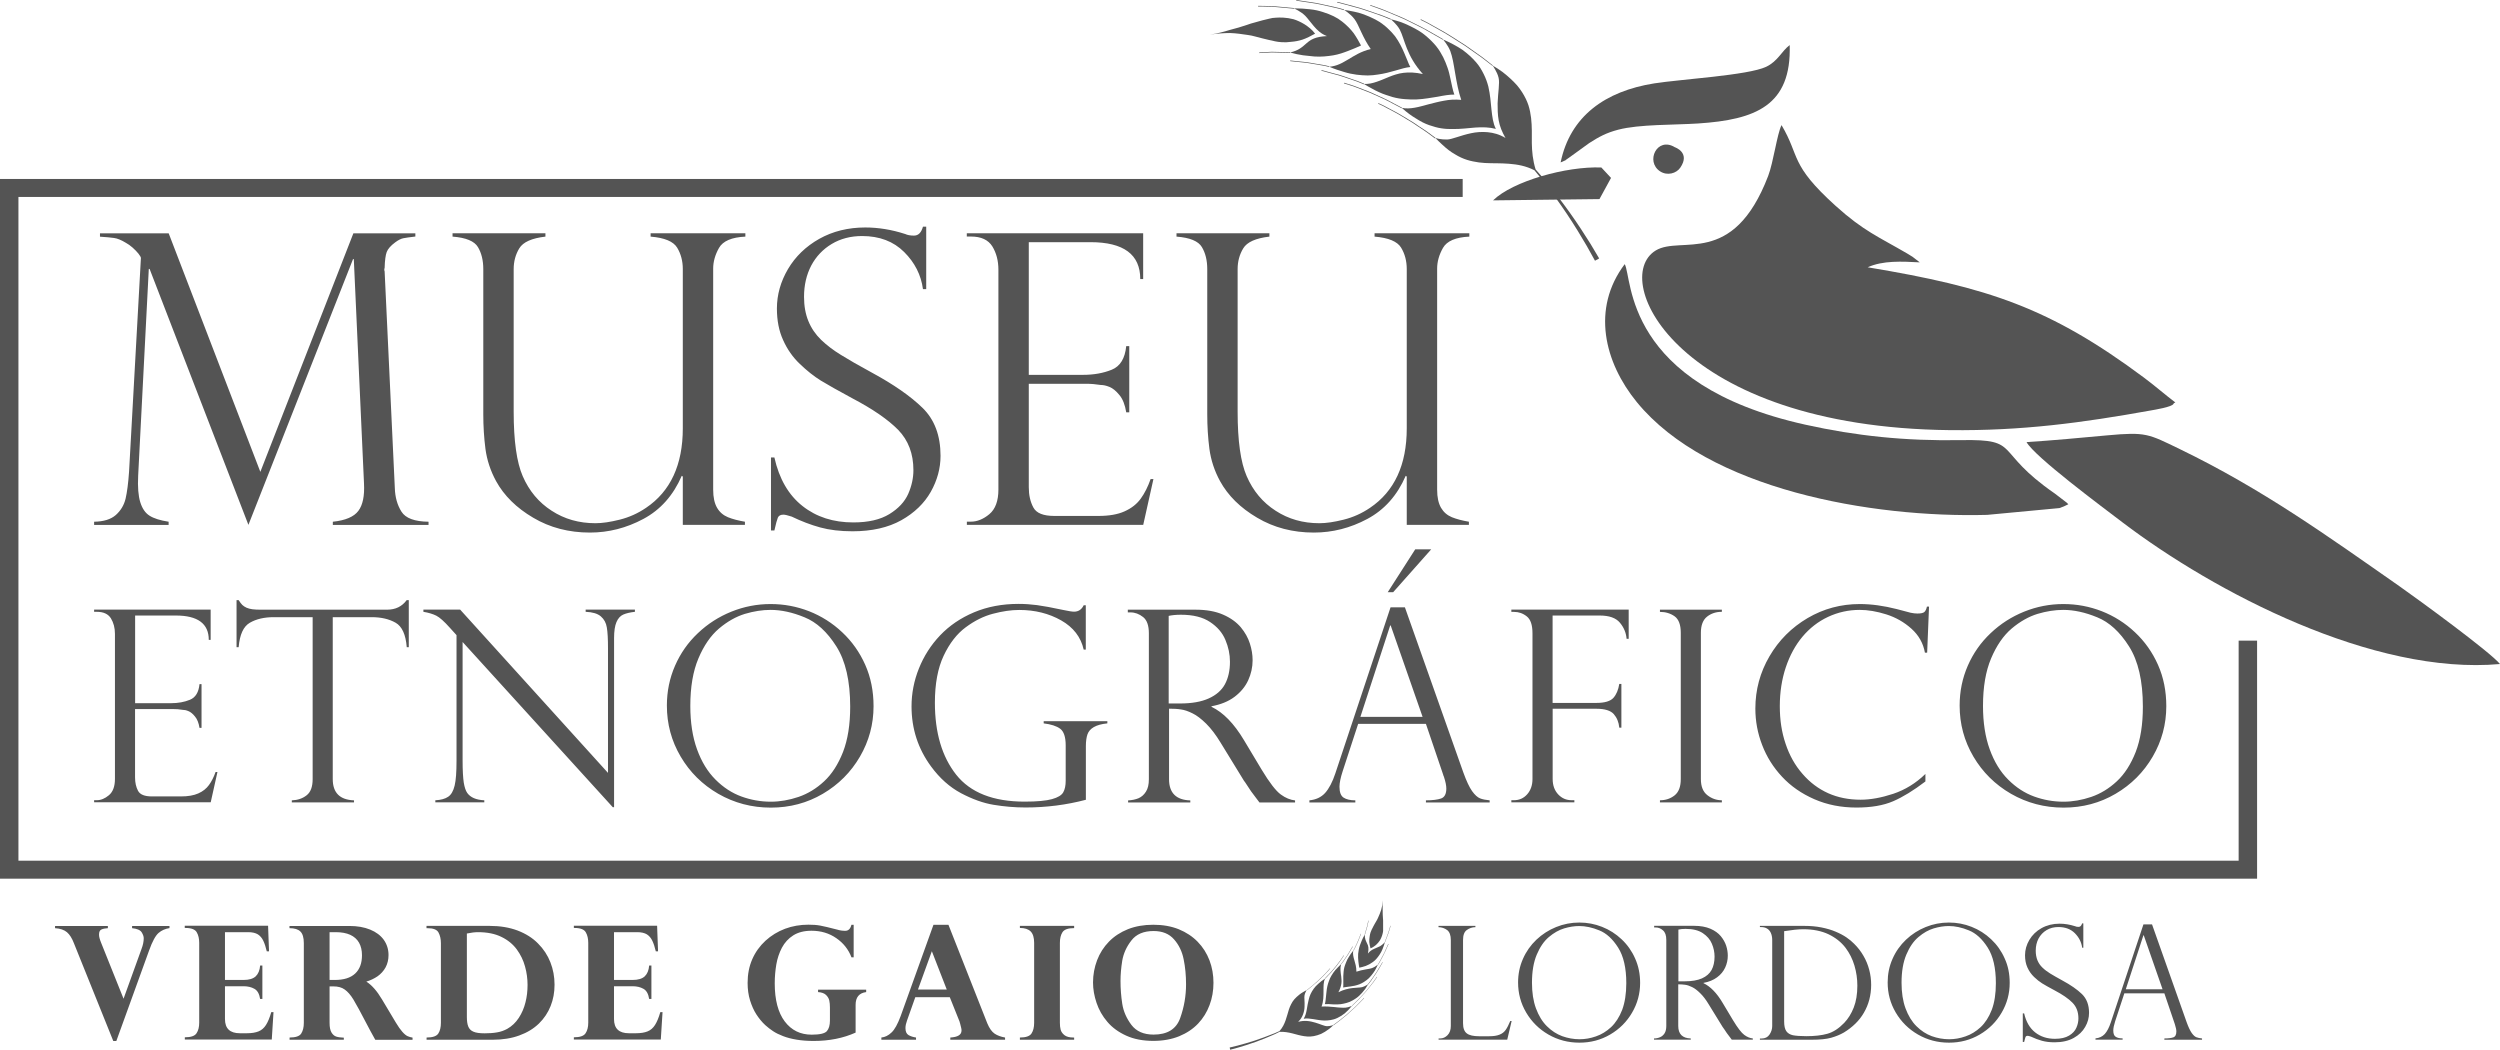 <svg xmlns="http://www.w3.org/2000/svg" width="181" height="76" viewBox="0 0 181 76" fill="none"><g clip-path="url(#clip0_105_2)"><path fill-rule="evenodd" clip-rule="evenodd" d="M0 12.957H105.898V14.259H1.335V62.314H162.078V46.382H163.413V63.616H0V12.957Z" fill="#545454"></path><path d="M103.934 9.983C103.934 9.983 103.687 9.802 103.316 9.528C103.127 9.399 102.902 9.255 102.666 9.095C102.546 9.017 102.425 8.934 102.3 8.847C102.174 8.769 102.043 8.692 101.912 8.614C101.65 8.459 101.394 8.294 101.147 8.16C100.901 8.031 100.666 7.907 100.467 7.798C100.268 7.69 100.105 7.602 99.985 7.55C99.864 7.494 99.796 7.468 99.796 7.468L99.775 7.509C99.775 7.509 99.843 7.54 99.959 7.592C100.079 7.643 100.241 7.731 100.44 7.84C100.639 7.943 100.87 8.067 101.121 8.201C101.367 8.335 101.624 8.501 101.881 8.656C102.012 8.733 102.142 8.811 102.268 8.888C102.394 8.971 102.514 9.053 102.635 9.136C102.87 9.296 103.09 9.446 103.284 9.57C103.651 9.843 103.897 10.024 103.897 10.024L103.934 9.983Z" fill="#545454"></path><path d="M108.081 4.736C108.081 4.736 107.783 4.498 107.327 4.147C107.092 3.982 106.814 3.785 106.521 3.574C106.374 3.47 106.222 3.362 106.065 3.253C105.903 3.15 105.74 3.047 105.578 2.944C105.248 2.737 104.929 2.525 104.609 2.339C104.29 2.159 103.991 1.993 103.735 1.849C103.478 1.704 103.268 1.585 103.111 1.513C102.959 1.436 102.87 1.394 102.87 1.394L102.849 1.436C102.849 1.436 102.939 1.477 103.09 1.554C103.248 1.627 103.462 1.745 103.714 1.89C103.97 2.035 104.264 2.2 104.583 2.381C104.897 2.567 105.222 2.778 105.547 2.985C105.709 3.088 105.871 3.192 106.034 3.295C106.191 3.403 106.343 3.512 106.489 3.615C106.783 3.822 107.06 4.018 107.296 4.183C107.526 4.354 107.71 4.503 107.846 4.607C107.977 4.71 108.055 4.767 108.055 4.767L108.071 4.751C108.071 4.751 108.15 4.86 108.244 5.025C108.338 5.19 108.448 5.407 108.5 5.639C108.59 6.022 108.453 6.703 108.427 7.483C108.427 7.87 108.427 8.299 108.506 8.723C108.584 9.146 108.747 9.564 109.003 9.993L108.757 9.756L108.982 9.988C108.569 9.725 108.123 9.611 107.699 9.57C107.275 9.533 106.877 9.564 106.495 9.647C105.735 9.807 105.122 10.091 104.777 10.101C104.567 10.107 104.353 10.086 104.19 10.055C104.028 10.024 103.923 9.993 103.923 9.993C104.091 10.174 104.264 10.324 104.421 10.473C104.578 10.623 104.735 10.752 104.887 10.871C105.039 10.985 105.191 11.088 105.342 11.171C105.489 11.264 105.636 11.341 105.782 11.408C106.07 11.542 106.364 11.63 106.652 11.687C106.935 11.749 107.217 11.785 107.505 11.801C107.793 11.816 108.081 11.821 108.375 11.821C108.668 11.821 108.956 11.837 109.255 11.857C109.852 11.904 110.47 12.007 111.093 12.327C111.093 12.327 111.171 12.42 111.308 12.591C111.376 12.673 111.46 12.777 111.554 12.89C111.648 13.009 111.748 13.143 111.863 13.293C112.318 13.877 112.9 14.677 113.45 15.498C114 16.32 114.508 17.161 114.879 17.802C115.241 18.447 115.477 18.876 115.477 18.876L115.78 18.711C115.78 18.711 115.529 18.287 115.147 17.647C114.754 17.017 114.214 16.18 113.638 15.374C113.062 14.569 112.455 13.784 111.978 13.21C111.863 13.066 111.753 12.937 111.659 12.818C111.559 12.704 111.47 12.606 111.402 12.524C111.261 12.358 111.177 12.265 111.177 12.265C110.972 11.594 110.915 10.974 110.904 10.365V9.451C110.904 9.151 110.883 8.852 110.852 8.547C110.815 8.242 110.758 7.932 110.658 7.617C110.553 7.308 110.407 6.998 110.197 6.672C110.093 6.512 109.977 6.347 109.841 6.187C109.7 6.027 109.543 5.867 109.37 5.707C109.197 5.546 109.003 5.381 108.789 5.216C108.574 5.051 108.328 4.901 108.061 4.741H108.081V4.736Z" fill="#545454"></path><path d="M108.301 9.332C108.092 8.924 108.04 8.444 107.982 7.933C107.93 7.421 107.893 6.858 107.757 6.27C107.683 5.98 107.579 5.686 107.432 5.387C107.359 5.237 107.275 5.087 107.181 4.932C107.086 4.777 106.976 4.627 106.846 4.483C106.589 4.188 106.275 3.899 105.892 3.615C105.494 3.347 105.023 3.094 104.473 2.856C104.473 2.856 104.834 3.264 105.002 3.698C105.075 3.889 105.138 4.137 105.196 4.41C105.253 4.689 105.301 5.004 105.358 5.33C105.468 5.98 105.594 6.652 105.793 7.23C105.573 7.21 105.363 7.21 105.154 7.215C104.944 7.225 104.74 7.256 104.546 7.292C104.154 7.359 103.782 7.463 103.431 7.55C103.085 7.638 102.739 7.747 102.42 7.798C102.095 7.855 101.792 7.871 101.488 7.809C101.849 8.139 102.195 8.387 102.525 8.583C102.849 8.795 103.158 8.95 103.467 9.058C103.625 9.11 103.771 9.157 103.918 9.198C104.065 9.239 104.211 9.27 104.353 9.291C104.641 9.337 104.923 9.348 105.206 9.342C105.756 9.348 106.29 9.275 106.814 9.234C107.338 9.198 107.825 9.208 108.301 9.332Z" fill="#545454"></path><path d="M101.503 7.798C101.503 7.798 101.247 7.664 100.865 7.463C100.77 7.411 100.666 7.359 100.556 7.297C100.446 7.241 100.33 7.179 100.21 7.127C99.964 7.013 99.707 6.894 99.445 6.776C99.189 6.647 98.916 6.564 98.67 6.461C98.419 6.368 98.194 6.27 97.989 6.202C97.586 6.073 97.319 5.991 97.319 5.991L97.303 6.037C97.303 6.037 97.57 6.125 97.974 6.249C98.173 6.316 98.403 6.414 98.649 6.507C98.895 6.61 99.168 6.693 99.424 6.822C99.686 6.941 99.943 7.06 100.189 7.168C100.309 7.22 100.43 7.282 100.535 7.339C100.645 7.395 100.749 7.452 100.844 7.504C101.226 7.705 101.483 7.84 101.483 7.84L101.503 7.798Z" fill="#545454"></path><path d="M104.489 2.841C104.489 2.841 104.41 2.794 104.274 2.717C104.138 2.639 103.939 2.525 103.703 2.391C103.583 2.324 103.457 2.252 103.321 2.174C103.185 2.097 103.043 2.019 102.891 1.942C102.588 1.792 102.258 1.627 101.933 1.467C101.613 1.296 101.268 1.167 100.954 1.033C100.634 0.904 100.346 0.77 100.084 0.671C99.566 0.486 99.215 0.362 99.215 0.362L99.199 0.403C99.199 0.403 99.545 0.527 100.063 0.713C100.32 0.806 100.613 0.94 100.927 1.069C101.242 1.209 101.587 1.338 101.907 1.503C102.231 1.663 102.556 1.823 102.86 1.978C103.012 2.05 103.158 2.133 103.289 2.21C103.426 2.288 103.551 2.36 103.672 2.427C104.143 2.696 104.452 2.871 104.452 2.871L104.489 2.841Z" fill="#545454"></path><path d="M105.295 6.848C105.175 6.528 105.107 6.12 105.002 5.655C104.95 5.423 104.897 5.17 104.808 4.922C104.724 4.674 104.62 4.416 104.489 4.147C104.353 3.884 104.195 3.61 103.986 3.352C103.776 3.093 103.52 2.84 103.221 2.587C102.923 2.329 102.556 2.117 102.137 1.911C101.928 1.808 101.708 1.704 101.467 1.616C101.221 1.534 100.964 1.456 100.692 1.389L100.702 1.369C100.702 1.369 100.467 1.276 100.116 1.131C99.76 1.002 99.272 0.842 98.791 0.677C98.55 0.589 98.303 0.527 98.073 0.465C97.843 0.403 97.628 0.346 97.439 0.294C97.256 0.243 97.099 0.207 96.994 0.176C96.884 0.155 96.821 0.139 96.821 0.139L96.811 0.186C96.811 0.186 96.874 0.196 96.984 0.222C97.094 0.253 97.246 0.289 97.429 0.341C97.612 0.392 97.827 0.449 98.057 0.511C98.288 0.573 98.534 0.635 98.775 0.723C99.257 0.888 99.739 1.043 100.095 1.177C100.446 1.322 100.681 1.415 100.681 1.415L100.692 1.394C100.692 1.394 101.116 1.735 101.341 2.138C101.708 2.846 101.807 4.023 103.017 5.361C102.467 5.237 102.006 5.226 101.613 5.273C101.414 5.294 101.231 5.34 101.058 5.392C100.886 5.443 100.718 5.505 100.566 5.567C100.252 5.691 99.969 5.825 99.681 5.918C99.393 6.017 99.089 6.094 98.749 6.079L98.759 6.058C98.759 6.058 98.571 5.98 98.288 5.867C98 5.763 97.618 5.64 97.235 5.505C97.047 5.433 96.848 5.386 96.664 5.34C96.481 5.288 96.313 5.247 96.167 5.206C96.02 5.164 95.9 5.133 95.816 5.108C95.732 5.092 95.68 5.082 95.68 5.082L95.669 5.128C95.669 5.128 95.716 5.139 95.805 5.154C95.889 5.175 96.01 5.211 96.156 5.252C96.303 5.294 96.471 5.335 96.654 5.386C96.837 5.438 97.031 5.479 97.219 5.552C97.602 5.686 97.984 5.805 98.272 5.913C98.555 6.027 98.743 6.104 98.743 6.104L98.754 6.084C98.948 6.202 99.131 6.311 99.314 6.404C99.492 6.502 99.665 6.6 99.838 6.672C100.178 6.833 100.514 6.925 100.817 7.024C101.126 7.111 101.43 7.158 101.729 7.179C102.022 7.199 102.3 7.215 102.572 7.199C102.844 7.189 103.106 7.153 103.363 7.117C103.619 7.075 103.855 7.044 104.085 7.003C104.531 6.915 104.944 6.843 105.295 6.848Z" fill="#545454"></path><path d="M102.106 4.854C102.027 4.71 101.959 4.545 101.891 4.369C101.818 4.199 101.744 4.018 101.666 3.832C101.503 3.455 101.304 3.037 101.001 2.623C100.844 2.422 100.66 2.226 100.446 2.03C100.336 1.931 100.22 1.833 100.095 1.74C99.969 1.642 99.833 1.549 99.681 1.472C99.382 1.307 99.037 1.152 98.649 1.012C98.455 0.94 98.246 0.888 98.021 0.842C97.796 0.795 97.56 0.749 97.314 0.718C97.314 0.718 97.775 1.002 98.052 1.368C98.225 1.585 98.377 1.942 98.56 2.334C98.743 2.727 98.958 3.145 99.241 3.548C98.513 3.729 98.052 4.039 97.628 4.292C97.523 4.359 97.418 4.416 97.314 4.472C97.209 4.534 97.099 4.591 96.989 4.638C96.764 4.736 96.528 4.808 96.24 4.834C96.429 4.916 96.612 4.984 96.79 5.046C96.968 5.108 97.136 5.149 97.298 5.206C97.623 5.309 97.926 5.371 98.215 5.407C98.361 5.423 98.497 5.438 98.633 5.448C98.77 5.459 98.901 5.464 99.026 5.464C99.283 5.459 99.529 5.438 99.76 5.397C100.22 5.335 100.639 5.221 101.032 5.108C101.226 5.051 101.414 4.994 101.598 4.947C101.765 4.901 101.938 4.87 102.106 4.854Z" fill="#545454"></path><path d="M96.24 4.803C96.24 4.803 96.198 4.793 96.12 4.772C96.041 4.756 95.936 4.72 95.8 4.705C95.533 4.658 95.182 4.601 94.831 4.539C94.658 4.503 94.48 4.488 94.313 4.472C94.145 4.457 93.993 4.441 93.857 4.426C93.59 4.4 93.412 4.379 93.412 4.379V4.426C93.412 4.426 93.59 4.447 93.852 4.472C93.983 4.488 94.14 4.503 94.308 4.519C94.475 4.534 94.653 4.55 94.826 4.586C95.177 4.648 95.528 4.705 95.795 4.751C95.926 4.767 96.036 4.803 96.109 4.818C96.188 4.839 96.23 4.849 96.23 4.849L96.24 4.803Z" fill="#545454"></path><path d="M97.314 0.687C97.314 0.687 97.261 0.671 97.167 0.646C97.073 0.62 96.947 0.573 96.785 0.542C96.46 0.47 96.031 0.377 95.601 0.279C95.386 0.227 95.166 0.196 94.962 0.165C94.758 0.134 94.564 0.103 94.402 0.083C94.072 0.036 93.857 0 93.857 0L93.847 0.046C93.847 0.046 94.067 0.077 94.391 0.129C94.554 0.155 94.747 0.181 94.952 0.212C95.156 0.243 95.376 0.274 95.591 0.325C96.02 0.418 96.45 0.516 96.769 0.589C96.931 0.62 97.057 0.666 97.151 0.692C97.246 0.718 97.298 0.733 97.298 0.733L97.314 0.687Z" fill="#545454"></path><path d="M93.396 3.801C93.737 3.894 94.051 3.961 94.344 4.003C94.491 4.023 94.632 4.034 94.768 4.049C94.904 4.07 95.035 4.08 95.161 4.09C95.669 4.126 96.12 4.07 96.518 4.008C96.921 3.941 97.282 3.811 97.617 3.682C97.947 3.564 98.251 3.419 98.539 3.295C98.393 3.021 98.23 2.727 98.016 2.417C97.796 2.123 97.523 1.839 97.167 1.56C96.811 1.271 96.355 1.054 95.784 0.873C95.643 0.826 95.491 0.785 95.334 0.749C95.177 0.713 95.009 0.692 94.836 0.671C94.486 0.63 94.109 0.604 93.7 0.604V0.584C93.7 0.584 93.05 0.527 92.396 0.465C92.312 0.46 92.234 0.449 92.15 0.444C92.071 0.444 91.987 0.439 91.914 0.439C91.762 0.434 91.615 0.434 91.495 0.429C91.249 0.424 91.081 0.424 91.081 0.424V0.47C91.081 0.47 91.238 0.475 91.485 0.475C91.605 0.475 91.752 0.48 91.904 0.486C91.982 0.486 92.061 0.491 92.139 0.491C92.218 0.496 92.302 0.506 92.385 0.511C93.04 0.568 93.689 0.63 93.689 0.63V0.61C93.689 0.61 94.187 0.826 94.507 1.152C94.679 1.327 94.868 1.606 95.114 1.885C95.355 2.174 95.653 2.458 96.072 2.613C95.219 2.655 94.889 2.872 94.59 3.135C94.297 3.388 94.04 3.657 93.396 3.801V3.78C93.396 3.78 92.836 3.77 92.281 3.755C92.213 3.755 92.139 3.749 92.071 3.749C92.003 3.755 91.935 3.755 91.872 3.76C91.741 3.765 91.621 3.77 91.516 3.78C91.306 3.791 91.17 3.796 91.17 3.796V3.842C91.17 3.842 91.312 3.837 91.521 3.827C91.626 3.822 91.746 3.817 91.877 3.806C91.94 3.801 92.008 3.801 92.076 3.796C92.144 3.796 92.213 3.801 92.286 3.801C92.841 3.811 93.401 3.827 93.401 3.827V3.801H93.396Z" fill="#545454"></path><path d="M95.213 2.438C94.988 2.138 94.727 1.942 94.459 1.766C94.192 1.601 93.92 1.477 93.658 1.394C93.129 1.255 92.658 1.26 92.37 1.281C92.291 1.286 92.213 1.296 92.134 1.301C92.055 1.317 91.972 1.332 91.888 1.353C91.725 1.389 91.553 1.43 91.38 1.477C91.207 1.523 91.029 1.575 90.846 1.627C90.751 1.653 90.662 1.673 90.568 1.704C90.474 1.735 90.379 1.771 90.28 1.802C89.892 1.937 89.479 2.055 89.034 2.169C88.594 2.308 88.117 2.427 87.599 2.51C88.117 2.427 88.609 2.391 89.06 2.391C89.515 2.407 89.94 2.474 90.327 2.53C90.421 2.546 90.521 2.561 90.61 2.577C90.704 2.598 90.793 2.623 90.882 2.644C91.06 2.691 91.233 2.732 91.396 2.778C91.558 2.82 91.715 2.856 91.867 2.892C91.945 2.908 92.019 2.923 92.092 2.938C92.165 2.959 92.239 2.975 92.307 2.99C92.574 3.047 92.998 3.099 93.501 3.026C93.752 3.006 94.025 2.959 94.308 2.866C94.596 2.768 94.904 2.608 95.213 2.438Z" fill="#545454"></path><path fill-rule="evenodd" clip-rule="evenodd" d="M138.992 18.995C137.693 18.928 136.331 18.85 135.221 19.351C143.904 20.797 148.398 22.259 155.217 27.335C156.023 27.934 156.762 28.585 157.495 29.138C157.453 29.174 157.39 29.163 157.364 29.231C157.286 29.463 155.976 29.67 155.725 29.716C150.723 30.615 146.392 31.198 141.171 31.142C121.463 30.925 116.493 20.203 119.871 18.137C121.693 17.022 125.459 19.408 128.015 12.741C128.397 11.744 128.659 9.704 128.983 9.058C130.35 11.357 129.539 11.868 132.911 14.915C134.923 16.728 136.012 17.146 138.081 18.354C138.143 18.39 138.426 18.561 138.468 18.592L138.992 18.995Z" fill="#545454"></path><path fill-rule="evenodd" clip-rule="evenodd" d="M181 48.076C171.83 48.907 160.318 42.87 153.677 37.825C152.164 36.673 147.309 33.068 146.722 32.009C148.644 31.885 150.729 31.689 152.572 31.519C155.385 31.261 155.531 31.41 157.809 32.51C163.822 35.423 168.483 38.785 173.746 42.462C175.082 43.402 180.267 47.182 181 48.076Z" fill="#545454"></path><path fill-rule="evenodd" clip-rule="evenodd" d="M149.749 36.508L149.425 36.663C148.744 36.91 149.561 36.652 149.095 36.786L143.868 37.277C135.483 37.504 123.678 35.438 118.509 29.117C116.147 26.23 115.204 22.341 117.629 19.124C118.205 20.121 117.519 27.821 130.717 30.749C134.378 31.56 137.929 31.937 141.998 31.865C146.403 31.787 144.261 32.624 148.77 35.733L149.634 36.394C149.66 36.415 149.713 36.466 149.749 36.508Z" fill="#545454"></path><path fill-rule="evenodd" clip-rule="evenodd" d="M112.989 11.759C113.68 8.408 116.22 6.6 119.766 6.037C121.662 5.738 126.564 5.454 127.863 4.839C128.722 4.436 128.989 3.698 129.575 3.264C129.706 7.654 127.103 8.666 122.94 8.94C121.222 9.053 118.682 8.991 117.163 9.389C116.278 9.621 115.759 9.911 115.058 10.36L113.623 11.398C113.067 11.765 113.654 11.455 112.989 11.759Z" fill="#545454"></path><path fill-rule="evenodd" clip-rule="evenodd" d="M116.639 12.88L115.801 14.414L108.097 14.507C109.532 13.113 113.397 12.028 115.937 12.126L116.639 12.88Z" fill="#545454"></path><path fill-rule="evenodd" clip-rule="evenodd" d="M121.258 10.659C121.258 10.659 122.411 11.042 121.651 12.142C121.368 12.555 120.714 12.746 120.19 12.405C119.106 11.692 119.975 9.874 121.258 10.659Z" fill="#545454"></path><path d="M155.144 51.164C155.144 49.305 154.808 47.849 154.143 46.8C153.478 45.747 152.708 45.044 151.839 44.693C150.964 44.332 150.147 44.156 149.377 44.156C148.78 44.156 148.162 44.254 147.518 44.445C146.879 44.642 146.256 44.993 145.648 45.504C145.046 46.015 144.549 46.738 144.156 47.668C143.763 48.597 143.569 49.744 143.569 51.113C143.569 52.311 143.732 53.359 144.056 54.253C144.381 55.151 144.826 55.879 145.392 56.442C145.957 57.01 146.586 57.418 147.267 57.666C147.948 57.914 148.66 58.043 149.398 58.043C150.058 58.043 150.729 57.925 151.404 57.697C152.08 57.465 152.698 57.088 153.258 56.566C153.819 56.045 154.274 55.337 154.625 54.444C154.971 53.545 155.144 52.455 155.144 51.164ZM156.84 51.128C156.84 52.435 156.511 53.654 155.856 54.779C155.201 55.905 154.306 56.804 153.169 57.47C152.038 58.136 150.781 58.472 149.404 58.472C148.026 58.472 146.754 58.136 145.596 57.47C144.444 56.804 143.538 55.905 142.873 54.774C142.208 53.643 141.878 52.414 141.878 51.082C141.878 50.054 142.077 49.093 142.469 48.195C142.862 47.296 143.412 46.511 144.124 45.84C144.831 45.168 145.638 44.652 146.544 44.285C147.45 43.919 148.398 43.733 149.383 43.733C150.367 43.733 151.279 43.908 152.174 44.254C153.064 44.605 153.866 45.111 154.568 45.773C155.275 46.434 155.835 47.224 156.238 48.133C156.641 49.042 156.84 50.038 156.84 51.128ZM139.526 47.255H139.364C139.243 46.573 138.919 45.995 138.39 45.52C137.861 45.044 137.253 44.698 136.567 44.481C135.881 44.265 135.237 44.156 134.645 44.156C133.833 44.156 133.069 44.327 132.351 44.662C131.634 44.998 131.021 45.478 130.502 46.093C129.984 46.712 129.581 47.451 129.292 48.313C129.004 49.176 128.858 50.111 128.858 51.123C128.858 52.135 128.994 53.013 129.277 53.85C129.554 54.686 129.963 55.415 130.502 56.029C131.036 56.649 131.66 57.114 132.361 57.429C133.069 57.744 133.849 57.899 134.708 57.899C135.425 57.899 136.216 57.754 137.075 57.47C137.934 57.181 138.709 56.706 139.4 56.034V56.577C138.547 57.227 137.766 57.708 137.059 58.012C136.352 58.317 135.467 58.467 134.409 58.467C133.294 58.467 132.278 58.265 131.356 57.862C130.439 57.46 129.659 56.923 129.025 56.241C128.386 55.559 127.905 54.79 127.58 53.938C127.25 53.085 127.088 52.208 127.088 51.304C127.088 49.945 127.428 48.685 128.109 47.518C128.79 46.351 129.711 45.432 130.869 44.75C132.032 44.068 133.288 43.733 134.65 43.733C135.488 43.733 136.384 43.857 137.332 44.099L138.332 44.363C138.521 44.404 138.688 44.419 138.819 44.419C139.07 44.419 139.238 44.383 139.322 44.311C139.406 44.239 139.468 44.11 139.51 43.919H139.662L139.526 47.255ZM124.663 44.135V44.295C124.238 44.295 123.882 44.414 123.589 44.647C123.296 44.879 123.144 45.267 123.144 45.814V56.406C123.144 56.943 123.301 57.331 123.615 57.573C123.924 57.816 124.28 57.94 124.663 57.94V58.095H120.18V57.94C120.588 57.94 120.944 57.821 121.243 57.584C121.541 57.346 121.688 56.954 121.688 56.406V45.814C121.688 45.236 121.541 44.838 121.243 44.621C120.944 44.409 120.588 44.301 120.18 44.301V44.141H124.663V44.135ZM109.422 44.295V44.135H117.917V46.248H117.765C117.729 45.814 117.566 45.421 117.278 45.081C116.99 44.734 116.503 44.564 115.812 44.564H112.408V50.891H115.581C116.184 50.891 116.592 50.767 116.812 50.524C117.027 50.281 117.168 49.945 117.236 49.517H117.388V52.683H117.236C117.2 52.285 117.063 51.96 116.838 51.701C116.613 51.448 116.194 51.314 115.587 51.314H112.413V56.401C112.413 56.861 112.549 57.233 112.816 57.517C113.083 57.801 113.408 57.935 113.785 57.935H113.984V58.09H109.422V57.935H109.616C109.998 57.935 110.318 57.79 110.569 57.506C110.821 57.222 110.952 56.85 110.952 56.401V45.85C110.952 45.251 110.815 44.843 110.538 44.626C110.26 44.404 109.951 44.301 109.616 44.301H109.422V44.295ZM103.619 39.772L100.865 42.875H100.472L102.462 39.772H103.619ZM98.492 51.903H102.996L100.686 45.282H100.65L98.492 51.903ZM101.713 43.965L105.945 55.926C106.17 56.546 106.379 56.995 106.578 57.274C106.777 57.553 106.971 57.728 107.155 57.801C107.333 57.873 107.568 57.919 107.851 57.945V58.1H103.237V57.945C103.708 57.945 104.075 57.899 104.332 57.811C104.588 57.723 104.714 57.48 104.714 57.088C104.714 56.876 104.656 56.587 104.536 56.225C104.51 56.174 104.494 56.138 104.494 56.112L103.237 52.409H98.33L97.209 55.838C97.057 56.303 96.978 56.685 96.978 56.964C96.978 57.356 97.078 57.62 97.277 57.749C97.476 57.878 97.759 57.945 98.126 57.945V58.1H94.8V57.945C95.271 57.899 95.653 57.723 95.936 57.413C96.219 57.098 96.471 56.623 96.68 55.988L100.676 43.97H101.713V43.965ZM84.619 50.932H85.425C86.273 50.932 86.965 50.813 87.504 50.57C88.044 50.328 88.442 49.987 88.683 49.543C88.924 49.099 89.049 48.551 89.049 47.911C89.049 47.373 88.939 46.847 88.719 46.33C88.505 45.814 88.133 45.38 87.609 45.034C87.085 44.683 86.383 44.507 85.498 44.507C85.142 44.507 84.844 44.538 84.613 44.59V50.932H84.619ZM81.848 44.337H81.654V44.141H86.551C87.337 44.141 88.007 44.259 88.557 44.502C89.102 44.74 89.526 45.05 89.835 45.416C90.139 45.783 90.359 46.175 90.49 46.589C90.621 46.996 90.689 47.399 90.689 47.802C90.689 48.308 90.579 48.794 90.369 49.253C90.154 49.718 89.824 50.116 89.379 50.452C88.934 50.787 88.379 51.009 87.714 51.133V51.175C88.562 51.577 89.343 52.383 90.06 53.581L91.338 55.714C91.914 56.67 92.38 57.269 92.731 57.522C93.077 57.775 93.422 57.914 93.763 57.95V58.1H91.186C91.076 57.961 90.977 57.826 90.882 57.697C90.783 57.568 90.683 57.429 90.573 57.284C90.505 57.191 90.416 57.047 90.29 56.855C90.165 56.659 90.091 56.556 90.065 56.53L88.374 53.772C88.033 53.209 87.688 52.755 87.332 52.399C86.975 52.047 86.645 51.794 86.336 51.645C86.033 51.495 85.755 51.397 85.509 51.366C85.263 51.324 84.975 51.309 84.639 51.309V56.416C84.639 57.408 85.153 57.919 86.179 57.95V58.1H81.675V57.95C81.958 57.935 82.204 57.883 82.424 57.795C82.639 57.702 82.822 57.547 82.964 57.32C83.11 57.098 83.178 56.794 83.178 56.416V45.85C83.178 45.292 83.042 44.9 82.765 44.678C82.477 44.45 82.173 44.337 81.848 44.337ZM78.611 47.033H78.46C78.255 46.124 77.711 45.416 76.826 44.915C75.94 44.414 74.93 44.161 73.793 44.161C73.207 44.161 72.573 44.254 71.892 44.435C71.216 44.611 70.556 44.941 69.918 45.416C69.279 45.886 68.744 46.578 68.32 47.477C67.896 48.376 67.686 49.512 67.686 50.875C67.686 53.049 68.2 54.785 69.226 56.086C70.258 57.387 71.908 58.038 74.186 58.038C75.082 58.038 75.741 57.976 76.166 57.857C76.59 57.739 76.862 57.573 76.977 57.367C77.098 57.155 77.156 56.876 77.156 56.525V53.963C77.156 53.354 77.019 52.956 76.757 52.76C76.49 52.564 76.092 52.435 75.563 52.373V52.213H80.172V52.373C79.748 52.414 79.423 52.507 79.193 52.641C78.957 52.776 78.81 52.951 78.732 53.168C78.659 53.38 78.617 53.669 78.617 54.02V57.904C77.208 58.276 75.747 58.462 74.249 58.462C73.474 58.462 72.709 58.395 71.95 58.27C71.19 58.147 70.405 57.862 69.582 57.429C68.76 56.99 68.037 56.349 67.409 55.492C66.466 54.211 65.995 52.76 65.995 51.144C65.995 50.204 66.173 49.284 66.529 48.396C66.885 47.508 67.393 46.707 68.064 46C68.734 45.297 69.551 44.74 70.52 44.332C71.489 43.924 72.562 43.722 73.741 43.722C74.196 43.722 74.642 43.753 75.076 43.81C75.511 43.867 76.16 43.986 77.03 44.172C77.37 44.244 77.616 44.285 77.763 44.285C78.077 44.285 78.313 44.13 78.46 43.82H78.611V47.033ZM61.554 51.164C61.554 49.305 61.218 47.849 60.553 46.8C59.888 45.747 59.118 45.044 58.249 44.693C57.374 44.332 56.557 44.156 55.787 44.156C55.19 44.156 54.572 44.254 53.928 44.445C53.289 44.642 52.666 44.993 52.059 45.504C51.456 46.015 50.959 46.738 50.566 47.668C50.173 48.597 49.979 49.744 49.979 51.113C49.979 52.311 50.142 53.359 50.466 54.253C50.791 55.151 51.236 55.879 51.802 56.442C52.367 57.01 52.996 57.418 53.677 57.666C54.358 57.914 55.07 58.043 55.808 58.043C56.468 58.043 57.139 57.925 57.814 57.697C58.49 57.465 59.108 57.088 59.668 56.566C60.229 56.045 60.684 55.337 61.035 54.444C61.381 53.545 61.554 52.455 61.554 51.164ZM63.245 51.128C63.245 52.435 62.915 53.654 62.261 54.779C61.606 55.905 60.71 56.804 59.574 57.47C58.443 58.136 57.186 58.472 55.808 58.472C54.431 58.472 53.158 58.136 52.001 57.47C50.849 56.804 49.943 55.905 49.278 54.774C48.612 53.643 48.282 52.414 48.282 51.082C48.282 50.054 48.481 49.093 48.874 48.195C49.267 47.296 49.817 46.511 50.529 45.84C51.236 45.168 52.043 44.652 52.949 44.285C53.855 43.919 54.803 43.733 55.787 43.733C56.772 43.733 57.683 43.908 58.579 44.254C59.469 44.605 60.27 45.111 60.972 45.773C61.679 46.434 62.24 47.224 62.643 48.133C63.046 49.042 63.245 50.038 63.245 51.128ZM45.968 44.135V44.295C45.611 44.337 45.323 44.404 45.119 44.497C44.91 44.59 44.747 44.771 44.632 45.039C44.517 45.308 44.459 45.695 44.459 46.196V58.441H44.365L33.492 46.48V55.069C33.492 55.781 33.524 56.313 33.576 56.659C33.634 57.005 33.718 57.253 33.828 57.408C34.063 57.739 34.477 57.914 35.063 57.94V58.09H31.518V57.94C31.916 57.919 32.225 57.837 32.445 57.687C32.665 57.542 32.822 57.269 32.916 56.876C33.011 56.484 33.052 55.885 33.052 55.089V45.984L32.581 45.463C32.167 44.998 31.832 44.698 31.586 44.574C31.335 44.45 31.026 44.358 30.654 44.295V44.135H33.314L44.019 55.957V46.95C44.019 46.273 43.993 45.767 43.935 45.432C43.883 45.096 43.736 44.828 43.501 44.626C43.27 44.425 42.898 44.316 42.401 44.295V44.135H45.968ZM29.606 46.857H29.449C29.376 45.943 29.109 45.354 28.643 45.086C28.171 44.817 27.595 44.683 26.909 44.683H24.091V56.406C24.091 57.398 24.605 57.909 25.631 57.945V58.095H21.127V57.945C21.551 57.93 21.907 57.811 22.201 57.578C22.494 57.351 22.636 56.959 22.636 56.406V44.683H19.818C19.132 44.683 18.556 44.817 18.09 45.086C17.623 45.354 17.356 45.943 17.278 46.857H17.126V43.449H17.278C17.377 43.609 17.471 43.722 17.545 43.8C17.623 43.872 17.723 43.939 17.843 43.996C17.964 44.048 18.11 44.089 18.268 44.11C18.43 44.13 18.624 44.141 18.854 44.141H28.019C28.632 44.141 29.104 43.913 29.444 43.449H29.596V46.857H29.606ZM6.814 44.295V44.135H15.251V46.325H15.115C15.115 45.153 14.319 44.564 12.732 44.564H9.783V50.911H12.381C12.894 50.911 13.35 50.829 13.753 50.663C14.156 50.498 14.387 50.121 14.444 49.532H14.591V52.698H14.444C14.387 52.337 14.277 52.063 14.114 51.872C13.957 51.675 13.795 51.546 13.638 51.484C13.481 51.417 13.345 51.392 13.219 51.392C12.988 51.35 12.748 51.335 12.496 51.335H9.778V56.287C9.778 56.664 9.851 56.985 9.993 57.253C10.139 57.527 10.469 57.661 10.998 57.661H13.104C13.612 57.661 14.031 57.589 14.355 57.444C14.685 57.3 14.942 57.093 15.13 56.835C15.319 56.577 15.476 56.262 15.607 55.895H15.743L15.256 58.085H6.814V57.935H7.007C7.306 57.935 7.599 57.816 7.887 57.573C8.175 57.331 8.322 56.938 8.322 56.396V45.886C8.322 45.458 8.223 45.086 8.029 44.766C7.83 44.45 7.489 44.295 7.007 44.295H6.814Z" fill="#545454"></path><path d="M106.353 38H101.849V34.504L101.776 34.447C101.158 35.872 100.231 36.91 98.995 37.571C97.759 38.232 96.471 38.558 95.124 38.558C93.6 38.558 92.228 38.201 91.019 37.483C89.803 36.771 88.908 35.883 88.332 34.834C87.923 34.085 87.672 33.311 87.562 32.505C87.457 31.699 87.405 30.858 87.405 29.99V19.48C87.405 18.85 87.274 18.318 87.017 17.89C86.766 17.461 86.148 17.203 85.179 17.131V16.888H91.904V17.131C90.914 17.244 90.285 17.528 90.013 17.977C89.741 18.422 89.604 18.928 89.604 19.48V29.814C89.604 31.921 89.824 33.471 90.259 34.473C90.725 35.547 91.422 36.378 92.354 36.977C93.281 37.582 94.339 37.881 95.522 37.881C96.02 37.881 96.607 37.793 97.282 37.623C97.963 37.453 98.597 37.169 99.189 36.766C100.959 35.573 101.849 33.651 101.849 31.012V19.48C101.849 18.897 101.713 18.38 101.441 17.931C101.168 17.482 100.529 17.213 99.519 17.131V16.888H106.379V17.131C105.39 17.177 104.756 17.451 104.473 17.946C104.19 18.442 104.049 18.943 104.049 19.449V35.454C104.049 36.007 104.143 36.44 104.332 36.766C104.52 37.086 104.782 37.308 105.117 37.447C105.452 37.582 105.861 37.69 106.348 37.773V38H106.353ZM69.996 17.125V16.888H82.765V20.203H82.555C82.555 18.427 81.356 17.533 78.947 17.533H74.484V27.139H78.412C79.188 27.139 79.884 27.015 80.492 26.767C81.104 26.519 81.45 25.951 81.539 25.058H81.759V29.851H81.539C81.45 29.308 81.288 28.885 81.041 28.596C80.801 28.301 80.56 28.105 80.324 28.012C80.083 27.914 79.879 27.872 79.695 27.872C79.35 27.816 78.983 27.785 78.601 27.785H74.484V35.278C74.484 35.846 74.594 36.332 74.814 36.74C75.034 37.153 75.537 37.354 76.333 37.354H79.523C80.293 37.354 80.921 37.246 81.413 37.024C81.911 36.802 82.304 36.497 82.587 36.105C82.874 35.712 83.11 35.237 83.304 34.684H83.508L82.77 38H70.001V37.768H70.295C70.745 37.768 71.195 37.587 71.63 37.225C72.065 36.859 72.285 36.265 72.285 35.444V19.532C72.285 18.881 72.138 18.318 71.845 17.838C71.546 17.363 71.033 17.125 70.295 17.125H69.996ZM67.058 20.931H66.822C66.686 19.909 66.231 19.01 65.461 18.246C64.691 17.477 63.675 17.089 62.413 17.089C61.59 17.089 60.857 17.28 60.218 17.662C59.579 18.045 59.087 18.566 58.736 19.222C58.39 19.883 58.212 20.642 58.212 21.489C58.212 22.15 58.317 22.739 58.526 23.245C58.736 23.762 59.045 24.211 59.448 24.603C59.857 24.996 60.339 25.363 60.889 25.698C61.438 26.039 62.182 26.468 63.125 26.979C64.696 27.831 65.916 28.678 66.786 29.525C67.66 30.372 68.095 31.534 68.095 33.006C68.095 33.899 67.859 34.772 67.388 35.609C66.917 36.44 66.204 37.132 65.256 37.664C64.303 38.196 63.125 38.465 61.721 38.465C60.836 38.465 60.056 38.372 59.38 38.186C58.699 38 58.013 37.737 57.317 37.401C57.023 37.303 56.824 37.261 56.72 37.261C56.515 37.261 56.384 37.329 56.316 37.478C56.259 37.618 56.17 37.928 56.065 38.408H55.819V33.12H56.065C56.411 34.669 57.092 35.841 58.102 36.637C59.108 37.432 60.333 37.824 61.779 37.824C62.868 37.824 63.732 37.623 64.392 37.22C65.047 36.817 65.497 36.332 65.754 35.759C66.005 35.185 66.131 34.612 66.131 34.039C66.131 32.851 65.764 31.885 65.036 31.131C64.303 30.382 63.188 29.613 61.7 28.833C60.674 28.28 59.909 27.847 59.417 27.547C58.919 27.237 58.422 26.84 57.914 26.354C57.401 25.869 56.997 25.29 56.699 24.624C56.395 23.963 56.248 23.199 56.248 22.336C56.248 21.345 56.515 20.394 57.05 19.48C57.584 18.576 58.338 17.843 59.317 17.291C60.297 16.743 61.407 16.469 62.648 16.469C63.586 16.469 64.555 16.624 65.544 16.945C65.696 17.017 65.906 17.058 66.168 17.058C66.492 17.058 66.702 16.841 66.822 16.413H67.058V20.931ZM53.939 38H49.435V34.504L49.361 34.447C48.743 35.872 47.816 36.91 46.58 37.571C45.344 38.232 44.056 38.558 42.71 38.558C41.186 38.558 39.814 38.201 38.604 37.483C37.389 36.771 36.493 35.883 35.917 34.834C35.509 34.085 35.257 33.311 35.147 32.505C35.043 31.699 34.99 30.858 34.99 29.99V19.48C34.99 18.85 34.859 18.318 34.603 17.89C34.351 17.461 33.733 17.203 32.764 17.131V16.888H39.489V17.131C38.499 17.244 37.871 17.528 37.598 17.977C37.326 18.422 37.19 18.928 37.19 19.48V29.814C37.19 31.921 37.41 33.471 37.844 34.473C38.311 35.547 39.007 36.378 39.939 36.977C40.866 37.582 41.924 37.881 43.108 37.881C43.605 37.881 44.192 37.793 44.868 37.623C45.548 37.453 46.182 37.169 46.774 36.766C48.544 35.573 49.435 33.651 49.435 31.012V19.48C49.435 18.897 49.298 18.38 49.026 17.931C48.754 17.482 48.115 17.213 47.104 17.131V16.888H53.965V17.131C52.975 17.177 52.341 17.451 52.058 17.946C51.776 18.442 51.634 18.943 51.634 19.449V35.454C51.634 36.007 51.728 36.44 51.917 36.766C52.106 37.086 52.367 37.308 52.703 37.447C53.038 37.582 53.446 37.69 53.933 37.773V38H53.939ZM30.072 16.883V17.125C29.664 17.172 29.371 17.213 29.198 17.249C29.025 17.285 28.831 17.384 28.616 17.544C28.287 17.786 28.082 18.024 27.998 18.246C27.915 18.468 27.862 18.85 27.847 19.398C27.815 19.48 27.815 19.568 27.847 19.651L28.585 35.335C28.606 35.996 28.763 36.564 29.067 37.045C29.365 37.52 30.02 37.762 31.026 37.773V38.005H24.097V37.773C25.008 37.68 25.626 37.416 25.945 36.988C26.265 36.564 26.401 35.903 26.354 35.005L25.616 18.762H25.558L17.985 38L10.831 19.47H10.773L10.003 34.442C9.961 35.263 10.014 35.903 10.155 36.358C10.296 36.812 10.516 37.143 10.831 37.339C11.14 37.535 11.601 37.68 12.208 37.773V38.005H6.814V37.773C7.505 37.762 8.024 37.602 8.385 37.287C8.741 36.967 8.977 36.58 9.092 36.105C9.202 35.63 9.286 34.984 9.343 34.163L10.202 18.68C10.202 18.623 10.145 18.52 10.029 18.37C9.909 18.225 9.773 18.076 9.6 17.926C9.432 17.781 9.27 17.662 9.113 17.58C8.783 17.378 8.495 17.26 8.254 17.229C8.018 17.192 7.673 17.167 7.238 17.136V16.893H12.213L18.849 34.163L25.584 16.893H30.072V16.883Z" fill="#545454"></path><path d="M153.908 71.621H156.568L155.206 67.711H155.185L153.908 71.621ZM155.809 66.931L158.307 73.991C158.438 74.358 158.564 74.621 158.679 74.786C158.799 74.952 158.909 75.055 159.019 75.096C159.124 75.138 159.265 75.168 159.428 75.184V75.277H156.699V75.184C156.977 75.184 157.191 75.158 157.343 75.106C157.495 75.055 157.568 74.91 157.568 74.678C157.568 74.554 157.532 74.383 157.464 74.172C157.448 74.141 157.443 74.12 157.443 74.105L156.699 71.915H153.803L153.138 73.939C153.049 74.213 153.002 74.44 153.002 74.606C153.002 74.838 153.059 74.993 153.18 75.065C153.3 75.143 153.462 75.179 153.677 75.179V75.272H151.713V75.179C151.991 75.153 152.216 75.044 152.384 74.864C152.551 74.678 152.698 74.399 152.823 74.022L155.185 66.926H155.809V66.931ZM150.839 68.615H150.75C150.697 68.217 150.519 67.866 150.221 67.566C149.922 67.267 149.524 67.117 149.032 67.117C148.712 67.117 148.424 67.189 148.173 67.339C147.921 67.489 147.733 67.69 147.591 67.949C147.455 68.207 147.387 68.501 147.387 68.832C147.387 69.09 147.429 69.317 147.508 69.519C147.591 69.72 147.707 69.896 147.869 70.05C148.026 70.205 148.215 70.345 148.429 70.479C148.644 70.613 148.937 70.779 149.304 70.98C149.917 71.311 150.393 71.641 150.734 71.972C151.074 72.302 151.247 72.757 151.247 73.33C151.247 73.681 151.158 74.022 150.969 74.347C150.786 74.673 150.509 74.941 150.137 75.148C149.765 75.354 149.304 75.463 148.759 75.463C148.414 75.463 148.11 75.427 147.843 75.354C147.576 75.282 147.309 75.179 147.036 75.05C146.921 75.014 146.843 74.993 146.806 74.993C146.727 74.993 146.675 75.019 146.649 75.076C146.628 75.132 146.591 75.251 146.549 75.437H146.45V73.371H146.549C146.685 73.975 146.953 74.435 147.345 74.745C147.738 75.055 148.215 75.21 148.78 75.21C149.205 75.21 149.545 75.132 149.802 74.977C150.058 74.823 150.236 74.631 150.331 74.404C150.43 74.182 150.477 73.955 150.477 73.733C150.477 73.268 150.336 72.891 150.048 72.597C149.76 72.302 149.325 72.003 148.744 71.698C148.34 71.481 148.042 71.316 147.853 71.197C147.66 71.078 147.466 70.923 147.267 70.732C147.068 70.541 146.911 70.319 146.79 70.056C146.67 69.797 146.612 69.498 146.612 69.162C146.612 68.775 146.717 68.403 146.926 68.047C147.136 67.695 147.429 67.406 147.811 67.195C148.194 66.983 148.628 66.874 149.11 66.874C149.477 66.874 149.854 66.936 150.242 67.06C150.299 67.091 150.383 67.107 150.488 67.107C150.613 67.107 150.697 67.024 150.744 66.854H150.833V68.615H150.839ZM144.501 71.181C144.501 70.082 144.302 69.224 143.91 68.605C143.517 67.985 143.061 67.566 142.548 67.36C142.035 67.148 141.548 67.045 141.097 67.045C140.746 67.045 140.38 67.102 140.003 67.215C139.626 67.329 139.259 67.535 138.898 67.84C138.541 68.14 138.248 68.568 138.018 69.116C137.787 69.663 137.672 70.345 137.672 71.15C137.672 71.858 137.766 72.478 137.96 73.005C138.154 73.531 138.416 73.965 138.751 74.296C139.086 74.631 139.458 74.869 139.861 75.019C140.265 75.163 140.684 75.241 141.118 75.241C141.506 75.241 141.904 75.174 142.302 75.034C142.7 74.9 143.066 74.673 143.396 74.368C143.726 74.058 143.999 73.64 144.203 73.113C144.402 72.586 144.501 71.941 144.501 71.181ZM145.502 71.161C145.502 71.93 145.308 72.653 144.92 73.314C144.533 73.981 144.004 74.507 143.334 74.9C142.663 75.292 141.925 75.489 141.108 75.489C140.291 75.489 139.542 75.292 138.861 74.9C138.18 74.507 137.646 73.975 137.253 73.309C136.86 72.643 136.667 71.915 136.667 71.13C136.667 70.526 136.782 69.957 137.017 69.426C137.248 68.894 137.578 68.429 137.992 68.036C138.411 67.639 138.887 67.334 139.421 67.117C139.956 66.9 140.516 66.792 141.097 66.792C141.679 66.792 142.218 66.895 142.742 67.102C143.265 67.308 143.742 67.608 144.156 68C144.575 68.393 144.905 68.858 145.14 69.395C145.387 69.932 145.502 70.515 145.502 71.161ZM129.172 67.417V73.95C129.172 74.27 129.224 74.507 129.329 74.657C129.434 74.807 129.596 74.905 129.811 74.952C130.031 74.993 130.35 75.019 130.775 75.019C131.377 75.019 131.89 74.962 132.309 74.843C132.728 74.724 133.131 74.461 133.519 74.058C133.807 73.759 134.037 73.387 134.21 72.948C134.383 72.509 134.472 71.982 134.472 71.362C134.472 70.872 134.404 70.391 134.263 69.911C134.121 69.431 133.906 69.007 133.624 68.63C133.304 68.207 132.885 67.881 132.382 67.639C131.874 67.401 131.267 67.277 130.56 67.277C130.188 67.277 129.727 67.329 129.172 67.417ZM127.417 67.127V67.034H130.633C131.084 67.034 131.497 67.071 131.88 67.148C132.262 67.226 132.602 67.324 132.901 67.453C133.199 67.577 133.461 67.716 133.681 67.866C133.901 68.016 134.085 68.171 134.236 68.326C134.504 68.589 134.729 68.878 134.912 69.198C135.101 69.519 135.237 69.854 135.331 70.211C135.425 70.562 135.472 70.934 135.472 71.305C135.472 71.677 135.425 72.039 135.336 72.38C135.247 72.721 135.111 73.036 134.943 73.325C134.776 73.614 134.572 73.877 134.331 74.11C134.095 74.342 133.817 74.559 133.503 74.75C133.236 74.905 132.927 75.034 132.581 75.132C132.231 75.231 131.759 75.277 131.167 75.277H127.417V75.189H127.533C127.795 75.189 127.988 75.091 128.114 74.9C128.245 74.704 128.308 74.502 128.308 74.28V68.057C128.308 67.85 128.271 67.675 128.203 67.53C128.135 67.386 128.041 67.287 127.92 67.22C127.8 67.153 127.674 67.122 127.527 67.122H127.417V67.127ZM121.515 71.047H121.992C122.489 71.047 122.903 70.975 123.222 70.835C123.542 70.691 123.772 70.49 123.919 70.226C124.06 69.963 124.134 69.642 124.134 69.26C124.134 68.945 124.071 68.63 123.94 68.326C123.814 68.021 123.594 67.768 123.285 67.561C122.976 67.355 122.563 67.251 122.039 67.251C121.829 67.251 121.651 67.267 121.515 67.303V71.047ZM119.876 67.148H119.761V67.029H122.652C123.118 67.029 123.51 67.102 123.835 67.241C124.155 67.38 124.411 67.566 124.589 67.783C124.767 68 124.898 68.233 124.977 68.475C125.055 68.718 125.092 68.956 125.092 69.193C125.092 69.493 125.029 69.777 124.904 70.05C124.778 70.324 124.584 70.562 124.317 70.758C124.055 70.954 123.725 71.089 123.332 71.161V71.181C123.83 71.419 124.296 71.894 124.715 72.602L125.469 73.862C125.81 74.425 126.082 74.781 126.291 74.931C126.496 75.081 126.7 75.163 126.904 75.184V75.272H125.38C125.317 75.189 125.255 75.112 125.202 75.034C125.145 74.957 125.082 74.874 125.019 74.791C124.982 74.735 124.925 74.652 124.851 74.538C124.778 74.425 124.731 74.363 124.715 74.347L123.715 72.721C123.516 72.39 123.311 72.116 123.097 71.91C122.887 71.703 122.693 71.553 122.51 71.466C122.332 71.378 122.165 71.321 122.018 71.3C121.871 71.28 121.704 71.264 121.505 71.264V74.28C121.505 74.864 121.808 75.168 122.411 75.184V75.272H119.75V75.184C119.918 75.184 120.064 75.148 120.195 75.091C120.321 75.039 120.431 74.941 120.515 74.812C120.599 74.678 120.64 74.502 120.64 74.28V68.047C120.64 67.716 120.557 67.489 120.394 67.355C120.248 67.22 120.064 67.148 119.876 67.148ZM117.744 71.181C117.744 70.082 117.545 69.224 117.152 68.605C116.76 67.985 116.304 67.566 115.791 67.36C115.278 67.148 114.79 67.045 114.34 67.045C113.989 67.045 113.623 67.102 113.245 67.215C112.868 67.329 112.502 67.535 112.14 67.84C111.784 68.14 111.491 68.568 111.261 69.116C111.03 69.663 110.915 70.345 110.915 71.15C110.915 71.858 111.009 72.478 111.203 73.005C111.397 73.531 111.659 73.965 111.994 74.296C112.329 74.631 112.701 74.869 113.104 75.019C113.507 75.163 113.926 75.241 114.361 75.241C114.749 75.241 115.147 75.174 115.545 75.034C115.943 74.9 116.309 74.673 116.639 74.368C116.969 74.058 117.241 73.64 117.446 73.113C117.64 72.586 117.744 71.941 117.744 71.181ZM118.745 71.161C118.745 71.93 118.551 72.653 118.163 73.314C117.776 73.981 117.247 74.507 116.576 74.9C115.906 75.292 115.168 75.489 114.351 75.489C113.533 75.489 112.785 75.292 112.104 74.9C111.423 74.507 110.889 73.975 110.496 73.309C110.103 72.643 109.909 71.915 109.909 71.13C109.909 70.526 110.025 69.957 110.26 69.426C110.491 68.894 110.821 68.429 111.234 68.036C111.653 67.639 112.13 67.334 112.664 67.117C113.198 66.9 113.759 66.792 114.34 66.792C114.921 66.792 115.461 66.895 115.985 67.102C116.508 67.308 116.985 67.608 117.399 68C117.818 68.393 118.148 68.858 118.383 69.395C118.624 69.932 118.745 70.515 118.745 71.161ZM104.148 75.184H104.264C104.468 75.184 104.646 75.106 104.803 74.946C104.96 74.786 105.039 74.564 105.039 74.28V68.057C105.039 67.711 104.95 67.474 104.777 67.339C104.599 67.205 104.389 67.133 104.148 67.127V67.034H106.819V67.127C106.584 67.127 106.374 67.205 106.196 67.334C106.013 67.463 105.924 67.706 105.924 68.057V74.074C105.924 74.435 106.013 74.678 106.196 74.817C106.374 74.957 106.673 75.024 107.086 75.024H107.809C108.123 75.024 108.375 74.988 108.563 74.91C108.752 74.838 108.899 74.724 109.008 74.569C109.118 74.415 109.228 74.198 109.344 73.919H109.443L109.124 75.272H104.154V75.184H104.148Z" fill="#545454"></path><path d="M94.622 71.693C94.622 71.693 94.737 71.605 94.91 71.471C94.994 71.398 95.088 71.316 95.193 71.228C95.245 71.182 95.297 71.14 95.355 71.094C95.407 71.047 95.46 70.996 95.512 70.944C95.617 70.846 95.727 70.748 95.816 70.655C95.91 70.557 95.994 70.469 96.067 70.391C96.141 70.314 96.203 70.252 96.24 70.2C96.282 70.154 96.303 70.128 96.303 70.128L96.287 70.112C96.287 70.112 96.266 70.138 96.224 70.185C96.188 70.231 96.125 70.299 96.052 70.376C95.978 70.453 95.894 70.541 95.8 70.639C95.706 70.732 95.596 70.83 95.496 70.928C95.444 70.98 95.392 71.027 95.339 71.078C95.287 71.125 95.229 71.171 95.182 71.213C95.077 71.3 94.983 71.383 94.899 71.455C94.727 71.59 94.611 71.677 94.611 71.677L94.622 71.693Z" fill="#545454"></path><path d="M96.559 74.223C96.559 74.223 96.706 74.115 96.926 73.95C97.031 73.862 97.157 73.764 97.293 73.655C97.361 73.598 97.429 73.547 97.497 73.49C97.565 73.428 97.633 73.366 97.701 73.304C97.837 73.18 97.979 73.061 98.105 72.937C98.23 72.813 98.345 72.7 98.44 72.602C98.539 72.504 98.623 72.421 98.675 72.359C98.728 72.297 98.759 72.266 98.759 72.266L98.743 72.251C98.743 72.251 98.712 72.287 98.66 72.344C98.607 72.405 98.523 72.488 98.424 72.586C98.325 72.684 98.209 72.798 98.089 72.922C97.963 73.041 97.822 73.165 97.686 73.289C97.617 73.35 97.549 73.412 97.481 73.469C97.413 73.526 97.34 73.583 97.277 73.635C97.141 73.743 97.02 73.841 96.91 73.929C96.8 74.012 96.706 74.079 96.643 74.125C96.581 74.172 96.544 74.198 96.544 74.198V74.208C96.544 74.208 96.486 74.228 96.397 74.254C96.308 74.275 96.193 74.301 96.078 74.296C95.889 74.296 95.585 74.141 95.224 74.037C95.046 73.986 94.842 73.934 94.637 73.919C94.428 73.903 94.213 73.919 93.983 73.986L94.124 73.903L93.988 73.975C94.161 73.82 94.271 73.629 94.339 73.444C94.407 73.258 94.444 73.072 94.449 72.886C94.47 72.524 94.412 72.209 94.449 72.049C94.47 71.956 94.507 71.858 94.543 71.791C94.575 71.724 94.606 71.677 94.606 71.677C94.501 71.734 94.407 71.791 94.318 71.843C94.229 71.894 94.15 71.951 94.077 72.008C94.004 72.065 93.941 72.121 93.878 72.178C93.815 72.235 93.763 72.292 93.71 72.349C93.611 72.462 93.538 72.586 93.475 72.71C93.412 72.829 93.359 72.958 93.318 73.082C93.276 73.211 93.239 73.34 93.202 73.475C93.166 73.609 93.124 73.738 93.077 73.872C92.983 74.135 92.857 74.409 92.632 74.652C92.632 74.652 92.579 74.678 92.48 74.719C92.433 74.74 92.375 74.766 92.307 74.797C92.239 74.822 92.165 74.853 92.082 74.884C91.752 75.019 91.306 75.184 90.856 75.334C90.406 75.483 89.95 75.607 89.604 75.7C89.259 75.783 89.028 75.84 89.028 75.84L89.065 76C89.065 76 89.295 75.938 89.641 75.845C89.987 75.747 90.442 75.602 90.888 75.442C91.338 75.282 91.778 75.101 92.103 74.957C92.186 74.921 92.26 74.889 92.328 74.859C92.391 74.828 92.448 74.802 92.495 74.776L92.642 74.704C92.983 74.693 93.276 74.745 93.564 74.817C93.705 74.853 93.852 74.895 93.993 74.931C94.135 74.967 94.276 74.998 94.423 75.019C94.569 75.039 94.721 75.055 94.878 75.044C95.035 75.034 95.203 75.008 95.376 74.951C95.465 74.926 95.554 74.889 95.648 74.853C95.737 74.812 95.832 74.76 95.931 74.698C96.031 74.636 96.13 74.569 96.23 74.492C96.334 74.414 96.434 74.321 96.539 74.218H96.559V74.223Z" fill="#545454"></path><path d="M94.386 73.759C94.601 73.712 94.837 73.748 95.077 73.784C95.323 73.826 95.591 73.877 95.884 73.888C96.031 73.888 96.177 73.877 96.34 73.852C96.418 73.836 96.502 73.821 96.581 73.795C96.664 73.769 96.748 73.738 96.832 73.697C96.999 73.619 97.172 73.511 97.356 73.371C97.528 73.227 97.707 73.041 97.885 72.819C97.885 72.819 97.649 72.932 97.429 72.953C97.329 72.963 97.209 72.963 97.073 72.953C96.937 72.953 96.779 72.927 96.622 72.912C96.308 72.881 95.973 72.855 95.68 72.876C95.716 72.778 95.743 72.684 95.763 72.586C95.784 72.488 95.795 72.395 95.805 72.297C95.821 72.111 95.821 71.93 95.821 71.76C95.821 71.59 95.821 71.424 95.832 71.269C95.842 71.115 95.873 70.975 95.942 70.846C95.743 70.97 95.585 71.094 95.449 71.223C95.308 71.342 95.198 71.466 95.109 71.59C95.067 71.652 95.025 71.714 94.988 71.775C94.952 71.838 94.92 71.9 94.889 71.962C94.831 72.085 94.789 72.215 94.758 72.344C94.69 72.591 94.653 72.845 94.611 73.087C94.569 73.335 94.507 73.557 94.386 73.759Z" fill="#545454"></path><path d="M95.942 70.856C95.942 70.856 96.036 70.758 96.177 70.608C96.214 70.572 96.251 70.531 96.292 70.49C96.334 70.448 96.376 70.402 96.418 70.355C96.502 70.257 96.586 70.154 96.675 70.051C96.764 69.947 96.842 69.839 96.916 69.736C96.989 69.632 97.062 69.544 97.12 69.457C97.23 69.291 97.303 69.178 97.303 69.178L97.282 69.168C97.282 69.168 97.209 69.281 97.099 69.446C97.041 69.529 96.968 69.622 96.895 69.72C96.816 69.818 96.743 69.932 96.654 70.03C96.565 70.133 96.481 70.237 96.397 70.335C96.355 70.386 96.313 70.428 96.272 70.469C96.23 70.51 96.193 70.552 96.156 70.588C96.015 70.737 95.921 70.836 95.921 70.836L95.942 70.856Z" fill="#545454"></path><path d="M97.895 72.829L97.979 72.746L98.199 72.529L98.345 72.385C98.398 72.333 98.455 72.276 98.508 72.214C98.618 72.096 98.733 71.967 98.848 71.837C98.969 71.713 99.068 71.569 99.173 71.445C99.272 71.316 99.372 71.202 99.451 71.094C99.602 70.882 99.702 70.737 99.702 70.737L99.686 70.722C99.686 70.722 99.587 70.867 99.435 71.078C99.356 71.182 99.262 71.3 99.162 71.43C99.058 71.553 98.958 71.698 98.838 71.822C98.722 71.951 98.607 72.08 98.497 72.199C98.445 72.261 98.387 72.313 98.335 72.364C98.283 72.416 98.235 72.468 98.188 72.509L97.885 72.808L97.895 72.829Z" fill="#545454"></path><path d="M95.921 72.7C96.083 72.684 96.282 72.7 96.512 72.716C96.628 72.716 96.753 72.726 96.879 72.716C97.005 72.716 97.141 72.695 97.282 72.664C97.424 72.633 97.57 72.597 97.717 72.535C97.864 72.473 98.016 72.385 98.167 72.282C98.325 72.178 98.471 72.039 98.618 71.874C98.691 71.791 98.764 71.703 98.838 71.605C98.906 71.502 98.974 71.399 99.042 71.28H99.052C99.052 71.28 99.126 71.192 99.236 71.047C99.341 70.903 99.477 70.701 99.613 70.5C99.681 70.402 99.744 70.299 99.801 70.2C99.859 70.102 99.911 70.014 99.959 69.932C100.006 69.854 100.042 69.787 100.068 69.741C100.095 69.694 100.105 69.668 100.105 69.668L100.084 69.658C100.084 69.658 100.068 69.684 100.048 69.731C100.021 69.777 99.985 69.839 99.938 69.916C99.89 69.994 99.838 70.087 99.78 70.18C99.723 70.278 99.665 70.381 99.592 70.479C99.456 70.676 99.325 70.877 99.215 71.022C99.105 71.161 99.031 71.259 99.031 71.259H99.042C99.042 71.259 98.832 71.414 98.612 71.471C98.235 71.548 97.675 71.45 96.9 71.838C97.026 71.605 97.088 71.393 97.115 71.213C97.13 71.12 97.13 71.032 97.125 70.944C97.12 70.856 97.115 70.779 97.104 70.696C97.083 70.541 97.057 70.391 97.052 70.252C97.041 70.108 97.052 69.963 97.094 69.808H97.104C97.104 69.808 97.162 69.736 97.251 69.622C97.335 69.503 97.439 69.343 97.549 69.188C97.607 69.111 97.654 69.028 97.696 68.951C97.743 68.873 97.785 68.801 97.822 68.739C97.858 68.677 97.89 68.625 97.911 68.589C97.932 68.553 97.942 68.532 97.942 68.532L97.921 68.522C97.921 68.522 97.911 68.543 97.89 68.579C97.869 68.615 97.837 68.667 97.801 68.729C97.764 68.79 97.722 68.863 97.675 68.94C97.628 69.018 97.586 69.1 97.528 69.178C97.418 69.333 97.314 69.493 97.23 69.612C97.141 69.725 97.083 69.803 97.083 69.803H97.094C97.015 69.88 96.942 69.953 96.874 70.025C96.806 70.092 96.738 70.159 96.68 70.231C96.565 70.366 96.476 70.505 96.397 70.634C96.319 70.763 96.256 70.898 96.214 71.027C96.167 71.156 96.125 71.28 96.099 71.409C96.073 71.533 96.052 71.657 96.041 71.781C96.031 71.9 96.015 72.013 96.004 72.122C95.983 72.338 95.968 72.535 95.921 72.695" fill="#545454"></path><path d="M97.246 71.492C97.324 71.476 97.408 71.466 97.497 71.455C97.586 71.445 97.68 71.435 97.775 71.419C97.968 71.393 98.188 71.352 98.419 71.264C98.529 71.218 98.649 71.161 98.764 71.084C98.822 71.047 98.885 71.006 98.942 70.96C99.005 70.913 99.063 70.862 99.121 70.805C99.236 70.686 99.351 70.552 99.461 70.391C99.519 70.314 99.571 70.221 99.618 70.128C99.671 70.03 99.718 69.932 99.765 69.823C99.765 69.823 99.576 69.999 99.367 70.076C99.246 70.128 99.058 70.154 98.853 70.19C98.649 70.226 98.424 70.273 98.204 70.35C98.204 69.999 98.12 69.751 98.057 69.524C98.042 69.467 98.026 69.415 98.01 69.359C97.995 69.302 97.984 69.245 97.974 69.188C97.953 69.075 97.953 68.956 97.974 68.827C97.911 68.904 97.858 68.976 97.806 69.049C97.759 69.121 97.717 69.193 97.67 69.26C97.581 69.395 97.513 69.524 97.466 69.653C97.439 69.715 97.418 69.777 97.392 69.839C97.371 69.901 97.35 69.958 97.335 70.014C97.303 70.133 97.287 70.247 97.277 70.355C97.251 70.572 97.251 70.779 97.256 70.97C97.256 71.068 97.256 71.161 97.256 71.244C97.261 71.337 97.256 71.414 97.24 71.492" fill="#545454"></path><path d="M97.995 68.837C97.995 68.837 98.005 68.816 98.021 68.785C98.036 68.754 98.068 68.708 98.094 68.651C98.146 68.537 98.22 68.382 98.293 68.233C98.33 68.155 98.361 68.078 98.387 68.005C98.413 67.933 98.44 67.861 98.466 67.804C98.513 67.685 98.539 67.608 98.539 67.608H98.518C98.518 67.608 98.487 67.68 98.445 67.799C98.424 67.856 98.398 67.928 98.366 68C98.34 68.073 98.309 68.155 98.272 68.227C98.199 68.382 98.131 68.532 98.073 68.646C98.047 68.703 98.021 68.749 98 68.78L97.974 68.832H97.995V68.837Z" fill="#545454"></path><path d="M99.786 69.834C99.786 69.834 99.801 69.813 99.822 69.772C99.843 69.73 99.885 69.679 99.917 69.612C99.99 69.472 100.089 69.291 100.184 69.105C100.236 69.012 100.278 68.919 100.315 68.832C100.357 68.744 100.393 68.661 100.425 68.589C100.487 68.444 100.529 68.351 100.529 68.351L100.508 68.341C100.508 68.341 100.467 68.434 100.404 68.579C100.372 68.651 100.336 68.734 100.294 68.821C100.252 68.909 100.215 69.007 100.163 69.095C100.063 69.276 99.969 69.462 99.896 69.601C99.859 69.668 99.822 69.725 99.801 69.761C99.775 69.797 99.765 69.823 99.765 69.823L99.786 69.834Z" fill="#545454"></path><path d="M98.811 67.665C98.728 67.809 98.654 67.944 98.602 68.073C98.576 68.135 98.55 68.202 98.529 68.258C98.503 68.315 98.482 68.377 98.461 68.434C98.382 68.661 98.351 68.873 98.33 69.059C98.314 69.25 98.33 69.431 98.345 69.596C98.361 69.761 98.387 69.916 98.413 70.061C98.56 70.03 98.717 69.989 98.885 69.932C99.047 69.87 99.215 69.782 99.393 69.653C99.571 69.529 99.728 69.348 99.885 69.111C99.922 69.054 99.964 68.987 100 68.919C100.037 68.852 100.068 68.78 100.1 68.703C100.163 68.548 100.22 68.382 100.273 68.197H100.283C100.283 68.197 100.393 67.912 100.498 67.623C100.514 67.587 100.524 67.551 100.54 67.515C100.55 67.479 100.561 67.442 100.571 67.406C100.592 67.339 100.613 67.272 100.629 67.215C100.66 67.102 100.681 67.029 100.681 67.029H100.66C100.66 67.029 100.639 67.097 100.608 67.21C100.592 67.267 100.571 67.329 100.55 67.401C100.54 67.437 100.529 67.474 100.519 67.51C100.503 67.546 100.493 67.582 100.477 67.618C100.367 67.907 100.262 68.197 100.262 68.197H100.273C100.273 68.197 100.11 68.398 99.917 68.506C99.812 68.563 99.66 68.615 99.498 68.692C99.33 68.765 99.162 68.868 99.037 69.038C99.121 68.646 99.063 68.47 98.974 68.3C98.895 68.124 98.801 67.974 98.811 67.665H98.822C98.822 67.665 98.895 67.417 98.969 67.164C98.979 67.133 98.99 67.102 98.995 67.071C98.995 67.04 99.011 67.009 99.016 66.978C99.026 66.916 99.042 66.859 99.052 66.812C99.073 66.714 99.089 66.652 99.089 66.652H99.068C99.068 66.652 99.052 66.709 99.031 66.807C99.021 66.854 99.011 66.911 98.995 66.972C98.995 67.004 98.979 67.034 98.974 67.066C98.963 67.097 98.953 67.127 98.948 67.159C98.874 67.412 98.801 67.659 98.801 67.659H98.811V67.665Z" fill="#545454"></path><path d="M99.225 68.661C99.393 68.594 99.519 68.501 99.634 68.403C99.744 68.305 99.833 68.191 99.906 68.083C100.037 67.861 100.095 67.644 100.121 67.51C100.121 67.473 100.131 67.437 100.137 67.401C100.142 67.365 100.137 67.324 100.137 67.282C100.137 67.205 100.137 67.122 100.137 67.034C100.137 66.952 100.137 66.864 100.137 66.771C100.137 66.725 100.137 66.683 100.137 66.632C100.137 66.585 100.137 66.539 100.126 66.487C100.11 66.296 100.105 66.089 100.105 65.878C100.095 65.661 100.105 65.428 100.126 65.186C100.1 65.433 100.058 65.661 100 65.867C99.938 66.074 99.854 66.255 99.78 66.425C99.76 66.466 99.744 66.508 99.723 66.549C99.702 66.59 99.681 66.626 99.66 66.663C99.618 66.74 99.576 66.812 99.534 66.879C99.492 66.947 99.456 67.014 99.424 67.081C99.409 67.112 99.393 67.148 99.377 67.179C99.362 67.21 99.341 67.241 99.325 67.272C99.267 67.386 99.189 67.572 99.162 67.809C99.141 67.923 99.131 68.057 99.136 68.196C99.147 68.336 99.183 68.496 99.225 68.661Z" fill="#545454"></path><path d="M81.125 71.022C81.125 71.579 81.167 72.132 81.251 72.674C81.335 73.216 81.555 73.722 81.911 74.198C82.267 74.668 82.801 74.905 83.519 74.905C84.519 74.905 85.163 74.507 85.446 73.707C85.729 72.912 85.87 72.101 85.87 71.269C85.87 70.624 85.813 70.02 85.697 69.457C85.587 68.894 85.352 68.408 85.001 68.011C84.65 67.608 84.158 67.406 83.519 67.406C82.801 67.406 82.262 67.634 81.911 68.093C81.555 68.548 81.34 69.038 81.251 69.55C81.167 70.071 81.125 70.562 81.125 71.022ZM79.135 71.13C79.135 70.572 79.235 70.035 79.428 69.524C79.622 69.013 79.91 68.563 80.287 68.176C80.664 67.789 81.125 67.489 81.665 67.272C82.204 67.06 82.812 66.952 83.498 66.952C84.184 66.952 84.802 67.06 85.341 67.277C85.881 67.499 86.336 67.799 86.713 68.186C87.091 68.574 87.373 69.023 87.567 69.529C87.761 70.04 87.855 70.582 87.855 71.156C87.855 71.729 87.761 72.266 87.572 72.767C87.384 73.273 87.112 73.717 86.745 74.105C86.378 74.492 85.923 74.797 85.373 75.024C84.823 75.246 84.2 75.36 83.503 75.36C82.754 75.36 82.099 75.236 81.544 74.983C80.984 74.73 80.528 74.399 80.177 73.986C79.821 73.573 79.559 73.113 79.392 72.612C79.224 72.116 79.135 71.621 79.135 71.13ZM73.84 67.184V67.035H77.768V67.195C77.334 67.195 77.056 67.293 76.925 67.489C76.799 67.685 76.736 67.944 76.736 68.264V74.053C76.736 74.239 76.752 74.399 76.789 74.544C76.826 74.688 76.915 74.823 77.061 74.941C77.208 75.06 77.428 75.117 77.726 75.117H77.768V75.277H73.84V75.117C74.27 75.117 74.552 75.019 74.678 74.828C74.809 74.632 74.872 74.373 74.872 74.053V68.264C74.872 67.882 74.788 67.608 74.621 67.437C74.448 67.267 74.191 67.184 73.84 67.184ZM66.461 71.641H68.545L67.466 68.868L66.461 71.641ZM68.666 66.952L71.478 74.084C71.63 74.451 71.808 74.699 72.012 74.838C72.217 74.972 72.468 75.065 72.767 75.117V75.277H68.802V75.117C69.341 75.086 69.614 74.921 69.614 74.611C69.614 74.564 69.614 74.492 69.588 74.409C69.572 74.322 69.546 74.229 69.519 74.13C69.488 74.032 69.472 73.97 69.467 73.95L68.765 72.199H66.267L65.67 73.883C65.597 74.084 65.555 74.265 65.555 74.43C65.555 74.683 65.628 74.853 65.78 74.941C65.932 75.029 66.115 75.086 66.32 75.117V75.277H63.811V75.117C64.073 75.091 64.319 74.972 64.544 74.755C64.775 74.544 64.989 74.146 65.204 73.573L67.582 66.957H68.666V66.952ZM61.81 69.312H61.648C61.428 68.739 61.061 68.274 60.548 67.923C60.035 67.567 59.438 67.386 58.752 67.386C58.223 67.386 57.783 67.499 57.432 67.721C57.081 67.944 56.809 68.243 56.61 68.615C56.416 68.987 56.28 69.39 56.206 69.823C56.133 70.257 56.091 70.712 56.091 71.197C56.091 72.39 56.332 73.309 56.814 73.95C57.296 74.59 57.945 74.91 58.767 74.91C59.354 74.91 59.721 74.823 59.867 74.652C60.014 74.482 60.087 74.224 60.087 73.893V72.938C60.087 72.746 60.072 72.581 60.04 72.437C60.009 72.292 59.93 72.158 59.804 72.034C59.679 71.915 59.485 71.843 59.228 71.827V71.652H62.711V71.827C62.198 71.894 61.946 72.204 61.946 72.752V74.761C61.051 75.163 60.04 75.365 58.914 75.365C58.458 75.365 58.05 75.334 57.678 75.272C57.306 75.21 56.981 75.127 56.693 75.014C56.405 74.905 56.164 74.786 55.965 74.652C55.766 74.523 55.583 74.378 55.405 74.218C55.164 73.996 54.955 73.738 54.766 73.449C54.578 73.16 54.426 72.819 54.305 72.431C54.185 72.044 54.127 71.621 54.127 71.161C54.127 70.536 54.237 69.968 54.462 69.451C54.688 68.935 55.007 68.491 55.421 68.109C55.834 67.732 56.306 67.443 56.84 67.241C57.369 67.045 57.935 66.947 58.526 66.947C58.862 66.947 59.145 66.967 59.391 67.014C59.632 67.06 60.04 67.153 60.611 67.303C60.794 67.36 60.988 67.391 61.203 67.391C61.417 67.391 61.575 67.246 61.643 66.957H61.805V69.312H61.81ZM47.575 67.035L47.643 68.878H47.481C47.408 68.568 47.324 68.31 47.23 68.114C47.135 67.912 47.005 67.758 46.837 67.649C46.669 67.546 46.434 67.489 46.14 67.489H44.454V70.949H45.8C46.203 70.949 46.491 70.861 46.68 70.686C46.863 70.51 46.973 70.252 46.999 69.906H47.162V72.323H46.999C46.942 71.956 46.806 71.714 46.586 71.59C46.365 71.466 46.104 71.404 45.8 71.404H44.454V73.779C44.454 74.466 44.815 74.807 45.533 74.807H46.041C46.386 74.807 46.669 74.761 46.884 74.673C47.104 74.585 47.282 74.43 47.423 74.208C47.565 73.986 47.691 73.681 47.806 73.278H47.968L47.842 75.261H41.547V75.101C41.987 75.101 42.27 75.003 42.396 74.807C42.527 74.611 42.59 74.353 42.59 74.038V68.264C42.59 67.964 42.532 67.706 42.411 67.499C42.296 67.293 42.024 67.184 41.6 67.184H41.547V67.024H47.575V67.035ZM33.801 67.587V73.624C33.801 73.914 33.833 74.146 33.901 74.316C33.969 74.487 34.089 74.616 34.273 74.693C34.456 74.776 34.728 74.812 35.095 74.812C35.425 74.812 35.718 74.792 35.98 74.745C36.242 74.704 36.488 74.616 36.718 74.492C37.059 74.301 37.342 74.032 37.562 73.692C37.782 73.356 37.944 72.979 38.044 72.571C38.148 72.168 38.195 71.745 38.195 71.311C38.195 70.877 38.138 70.417 38.012 69.973C37.892 69.529 37.693 69.121 37.42 68.744C37.143 68.367 36.776 68.062 36.31 67.835C35.844 67.603 35.273 67.489 34.608 67.489C34.367 67.489 34.1 67.525 33.801 67.587ZM30.9 67.035H35.467C36.211 67.035 36.881 67.148 37.473 67.37C38.065 67.597 38.562 67.907 38.955 68.31C39.353 68.708 39.651 69.162 39.85 69.674C40.049 70.18 40.149 70.722 40.149 71.29C40.149 71.858 40.055 72.354 39.866 72.834C39.678 73.309 39.395 73.738 39.018 74.105C38.641 74.471 38.169 74.761 37.598 74.967C37.033 75.174 36.394 75.277 35.676 75.277H30.884V75.117C31.324 75.117 31.607 75.019 31.733 74.828C31.858 74.637 31.921 74.378 31.921 74.053V68.29C31.921 67.985 31.863 67.727 31.748 67.515C31.638 67.303 31.366 67.2 30.942 67.2H30.879V67.035H30.9ZM24.317 67.489H23.861V70.949H24.243C24.893 70.949 25.385 70.794 25.715 70.484C26.045 70.175 26.207 69.736 26.207 69.157C26.207 68.801 26.134 68.496 25.993 68.248C25.851 68 25.636 67.809 25.354 67.68C25.081 67.556 24.73 67.489 24.317 67.489ZM24.128 71.414H23.861V74.053C23.861 74.368 23.908 74.6 24.002 74.755C24.097 74.91 24.212 75.008 24.348 75.05C24.484 75.096 24.668 75.117 24.893 75.127V75.277H20.965V75.117C21.405 75.117 21.688 75.019 21.808 74.828C21.934 74.632 21.997 74.373 21.997 74.053V68.279C21.997 67.882 21.913 67.603 21.75 67.443C21.588 67.282 21.326 67.2 20.959 67.2V67.04H25.296C25.867 67.04 26.37 67.127 26.799 67.303C27.229 67.479 27.558 67.727 27.789 68.047C28.014 68.367 28.129 68.734 28.129 69.147C28.129 69.483 28.056 69.777 27.915 70.04C27.768 70.304 27.574 70.515 27.333 70.686C27.087 70.851 26.82 70.98 26.521 71.068C26.909 71.311 27.291 71.739 27.658 72.359L28.658 74.032C28.831 74.322 28.988 74.544 29.13 74.704C29.271 74.864 29.397 74.967 29.512 75.019C29.622 75.07 29.742 75.101 29.868 75.122V75.282H27.171C26.909 74.817 26.71 74.445 26.569 74.172C26.123 73.309 25.794 72.71 25.589 72.369C25.385 72.034 25.17 71.791 24.956 71.641C24.746 71.486 24.468 71.414 24.128 71.414ZM19.409 67.035L19.477 68.878H19.315C19.242 68.568 19.158 68.31 19.064 68.114C18.969 67.912 18.838 67.758 18.671 67.649C18.503 67.546 18.268 67.489 17.974 67.489H16.288V70.949H17.634C18.037 70.949 18.325 70.861 18.514 70.686C18.697 70.51 18.807 70.252 18.833 69.906H18.996V72.323H18.833C18.776 71.956 18.639 71.714 18.419 71.59C18.2 71.466 17.938 71.404 17.634 71.404H16.288V73.779C16.288 74.466 16.649 74.807 17.367 74.807H17.875C18.221 74.807 18.498 74.761 18.718 74.673C18.938 74.585 19.116 74.43 19.257 74.208C19.399 73.986 19.524 73.681 19.64 73.278H19.802L19.676 75.261H13.381V75.101C13.821 75.101 14.104 75.003 14.23 74.807C14.361 74.611 14.423 74.353 14.423 74.038V68.264C14.423 67.964 14.366 67.706 14.245 67.499C14.13 67.293 13.858 67.184 13.434 67.184H13.376V67.024H19.409V67.035ZM12.271 67.035V67.195C11.967 67.241 11.7 67.355 11.48 67.546C11.26 67.737 11.03 68.155 10.794 68.816L8.422 75.37H8.202L5.352 68.29C5.216 67.933 5.049 67.665 4.85 67.494C4.651 67.324 4.363 67.226 3.986 67.2V67.04H7.809V67.2C7.62 67.21 7.468 67.241 7.348 67.293C7.227 67.344 7.17 67.468 7.17 67.67C7.17 67.809 7.217 68 7.316 68.243L8.945 72.308L10.244 68.708C10.354 68.424 10.406 68.16 10.406 67.928C10.406 67.799 10.354 67.654 10.255 67.494C10.15 67.334 9.919 67.236 9.563 67.2V67.04H12.271V67.035Z" fill="#545454"></path></g><defs><clipPath id="clip0_105_2"><rect width="181" height="76" fill="white"></rect></clipPath></defs></svg>